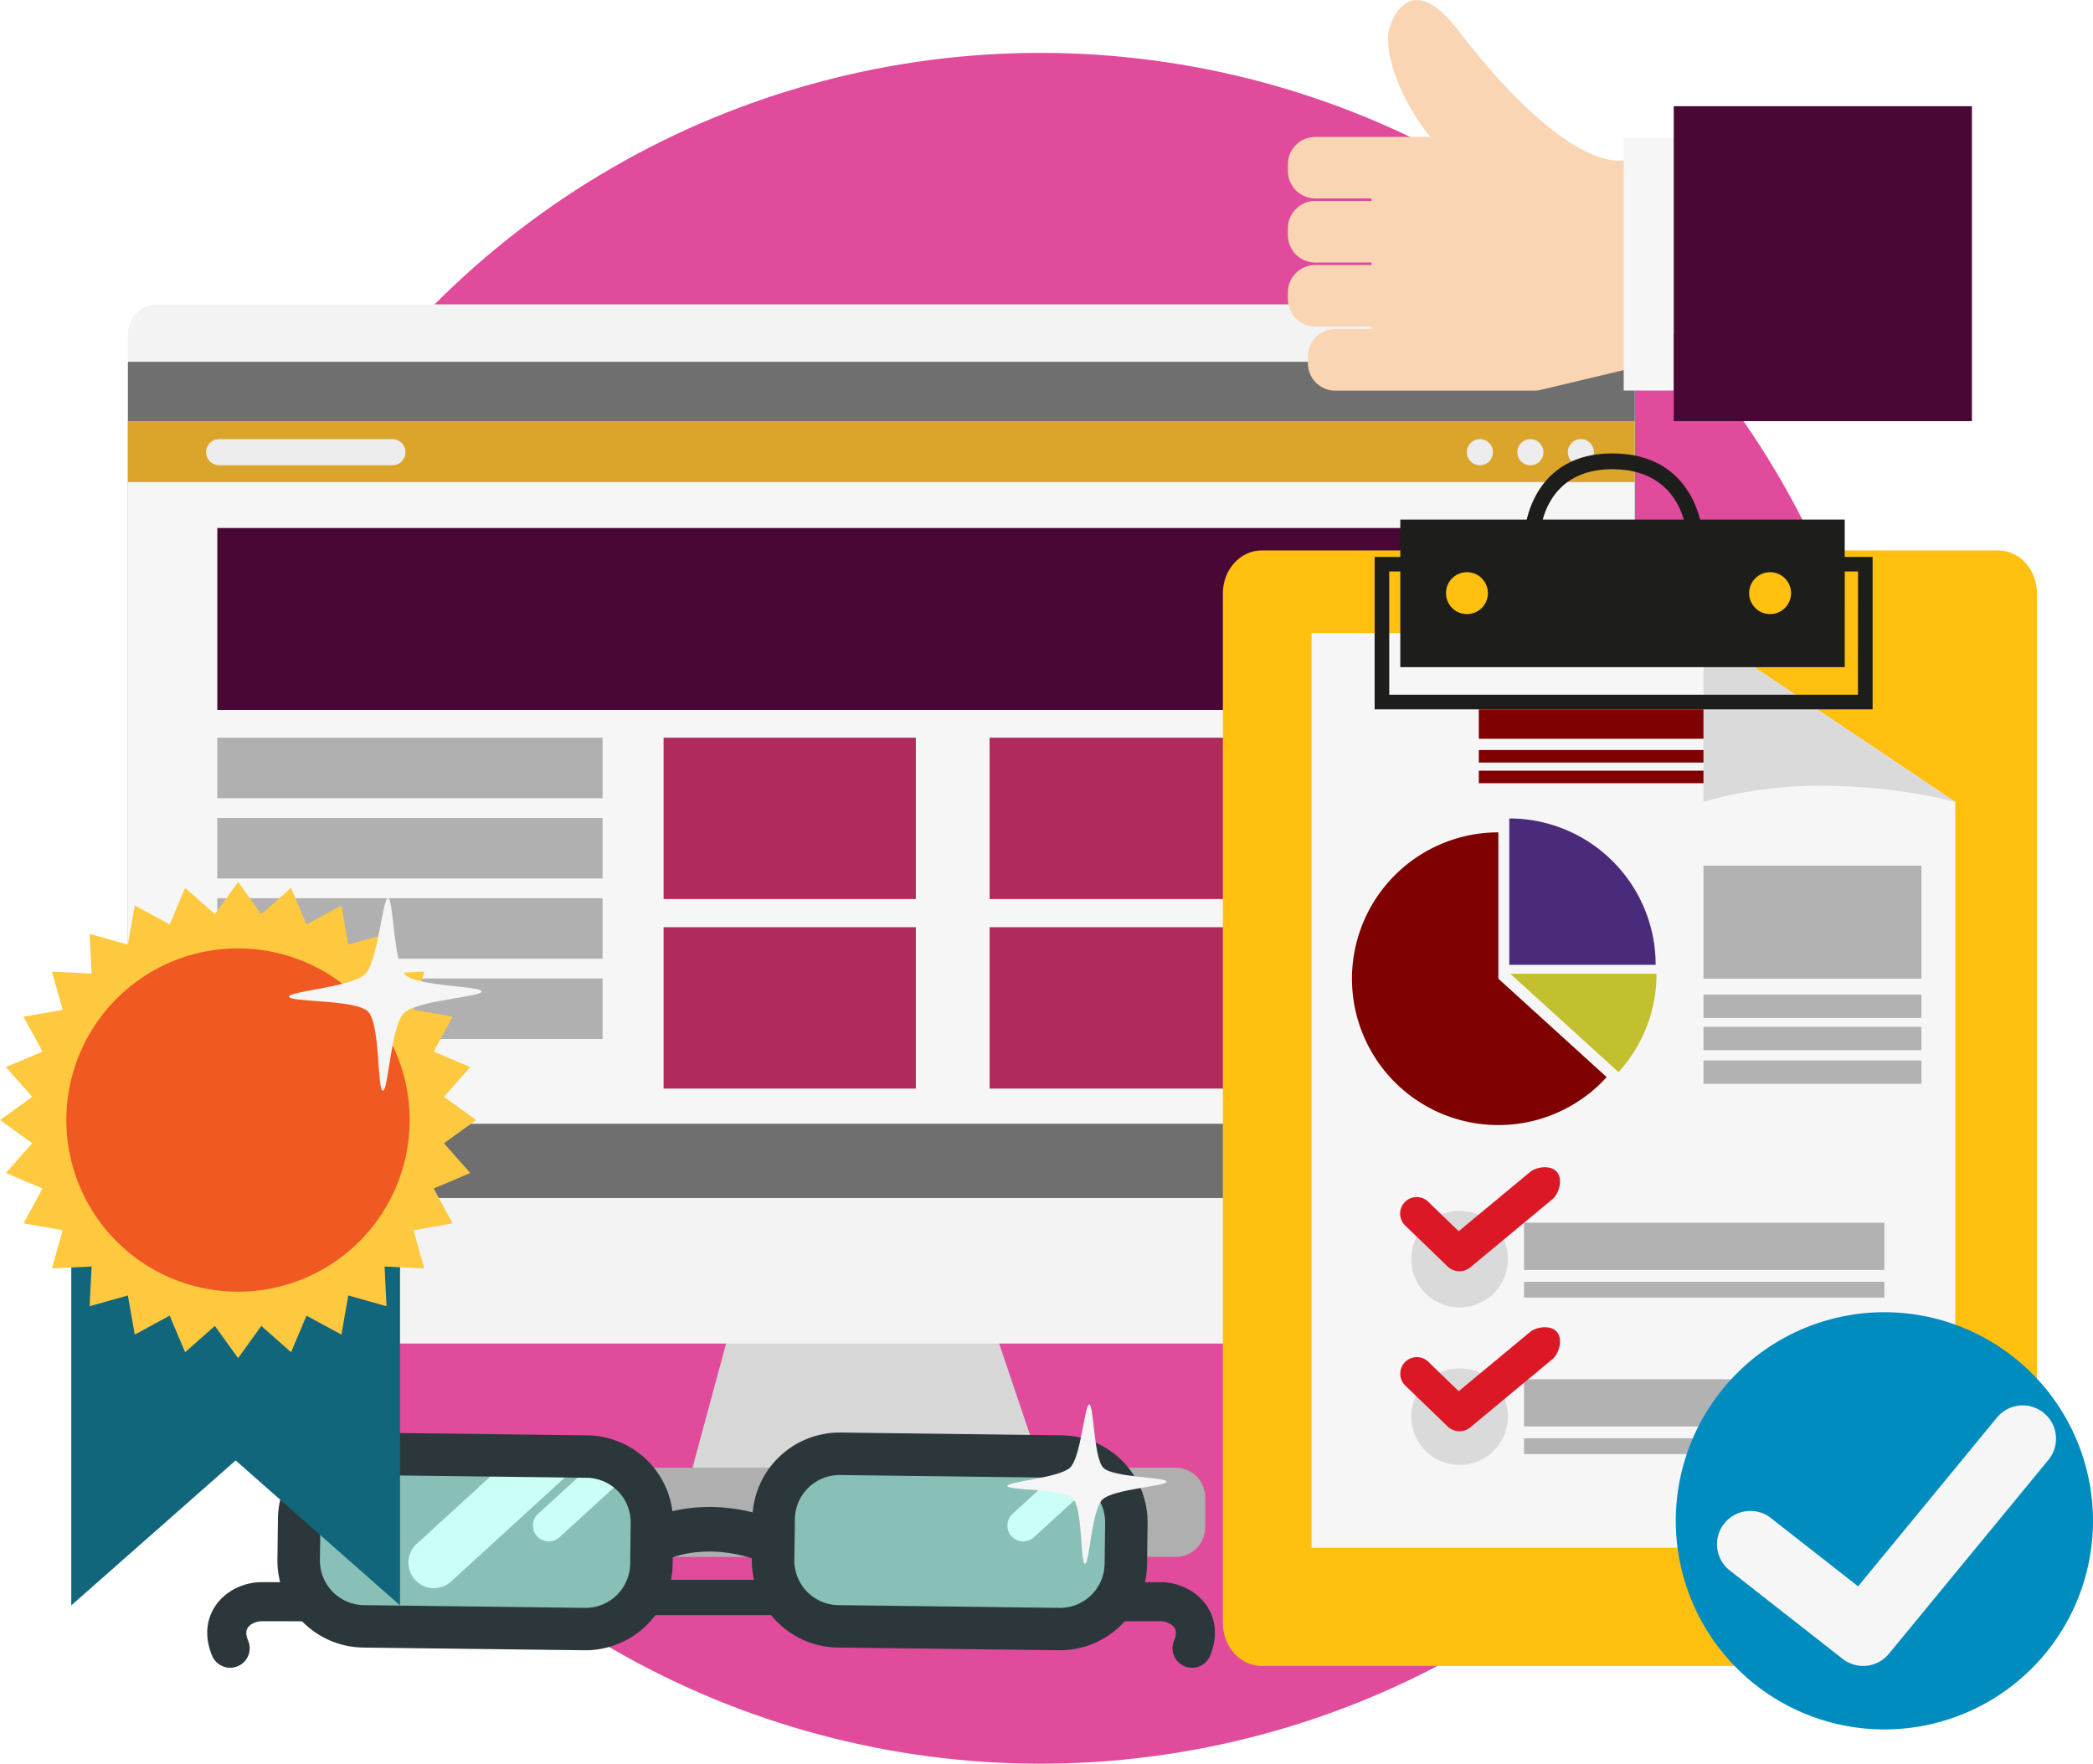 <svg xmlns="http://www.w3.org/2000/svg" viewBox="0 0 1083.13 912.7"><defs><style type="text/css">.cls-1{fill:#e04b9c;}.cls-2{fill:#d7d7d7;}.cls-3{fill:#f3f3f3;}.cls-4{fill:#706f6f;}.cls-5{fill:#afafaf;}.cls-6{fill:#f6f6f6;}.cls-7{fill:#dba52c;}.cls-8{fill:#ededed;}.cls-9{fill:#480734;}.cls-10{fill:#b12a5d;}.cls-11{fill:#b0b0b0;}.cls-12{fill:#ffc010;}.cls-13{fill:none;}.cls-14{fill:#dadada;}.cls-15{fill:#1d1d1b;}.cls-16{fill:#7f0101;}.cls-17{fill:#b2b2b2;}.cls-18{fill:#dc1827;}.cls-19{fill:#4a2a7b;}.cls-20{fill:#c3c02f;}.cls-21{fill:#018cbf;}.cls-22{fill:#2c373b;}.cls-23{fill:#88bfb7;}.cls-24{fill:#ccfef8;}.cls-25{fill:#f5f5f5;}.cls-26{fill:#12667c;}.cls-27{fill:#fec93f;}.cls-28{fill:#f15922;}.cls-29{fill:#f9d5b4;}</style></defs><title>Asset 5</title><g id="Layer_2" data-name="Layer 2"><g id="Design_Development" data-name="Design &amp; Development"><g id="Page_Quality" data-name="Page Quality"><g id="Background"><circle id="Background_2" data-name="Background 2" class="cls-1" cx="538.41" cy="470.03" r="442.66" transform="translate(-174.67 518.39) rotate(-45)"/></g><g id="Page_Quality-2" data-name="Page Quality"><g id="Computer"><path class="cls-2" d="M515.73,691.31c0-6.11-6.88-11.07-15.37-11.07H392.18c-8.49,0-15.36,5-15.36,11.07l-26.19,96.83c0,6.11,6.87,11.06,15.36,11.06H533.06c8.48,0,15.36-5,15.36-11.06Z"/><path class="cls-3" d="M846,679.91a15.37,15.37,0,0,1-15.36,15.37H81.56A15.37,15.37,0,0,1,66.2,679.91v-507A15.36,15.36,0,0,1,81.56,157.5H830.63A15.36,15.36,0,0,1,846,172.86Z"/><rect class="cls-4" x="66.2" y="187.22" width="779.79" height="432.75"/><path class="cls-5" d="M623.7,790.34a15.36,15.36,0,0,1-15.36,15.37H292.53a15.37,15.37,0,0,1-15.37-15.37V774.88a15.37,15.37,0,0,1,15.37-15.37H608.34a15.36,15.36,0,0,1,15.36,15.37Z"/><polygon class="cls-6" points="835.93 217.94 66.2 217.94 66.2 581.55 599.36 581.55 677.08 581.55 845.99 581.55 845.99 376.66 845.99 282.39 845.99 254.36 845.99 217.94 835.93 217.94"/><rect class="cls-7" x="66.2" y="217.94" width="779.79" height="31.52"/><path class="cls-8" d="M824.85,234a6.75,6.75,0,1,1-6.75-6.74A6.75,6.75,0,0,1,824.85,234Z"/><path class="cls-8" d="M798.73,234a6.75,6.75,0,1,1-6.75-6.74A6.75,6.75,0,0,1,798.73,234Z"/><path class="cls-8" d="M772.61,234a6.75,6.75,0,1,1-6.75-6.74A6.75,6.75,0,0,1,772.61,234Z"/><path class="cls-8" d="M209.84,234a6.75,6.75,0,0,1-6.75,6.75H113.41a6.76,6.76,0,0,1-6.75-6.75h0a6.75,6.75,0,0,1,6.75-6.74h89.68a6.75,6.75,0,0,1,6.75,6.74Z"/><rect class="cls-9" x="112.46" y="273.24" width="698.89" height="94.15"/><rect class="cls-10" x="680.83" y="381.75" width="130.53" height="83.5"/><rect class="cls-10" x="680.83" y="479.83" width="130.53" height="83.5"/><rect class="cls-10" x="512.12" y="381.75" width="130.53" height="83.5"/><rect class="cls-10" x="512.12" y="479.83" width="130.53" height="83.5"/><rect class="cls-10" x="343.41" y="381.75" width="130.53" height="83.5"/><rect class="cls-10" x="343.41" y="479.83" width="130.53" height="83.5"/><rect class="cls-11" x="112.46" y="381.75" width="199.36" height="31.32"/><rect class="cls-11" x="112.46" y="423.28" width="199.36" height="31.32"/><rect class="cls-11" x="112.46" y="464.82" width="199.36" height="31.32"/><rect class="cls-11" x="112.46" y="506.36" width="199.36" height="31.31"/></g><g id="List"><path class="cls-12" d="M1054.13,839.91c0,12.27-9,22.21-20.06,22.21H652.9c-11.08,0-20.06-9.94-20.06-22.21V307.05c0-12.26,9-22.2,20.06-22.2h381.17c11.08,0,20.06,9.94,20.06,22.2Z"/><polygon class="cls-13" points="954.64 345.23 724.66 345.23 724.66 295.74 718.93 295.74 718.93 359.52 961.52 359.52 961.52 295.74 954.64 295.74 954.64 345.23"/><path class="cls-13" d="M836.92,242.89c-27.57-1.19-36,16.5-38.51,26h73C868.84,260,860.89,243.91,836.92,242.89Z"/><polygon class="cls-6" points="678.74 327.63 678.74 800.94 1011.87 800.94 1011.87 414.98 881.55 327.63 678.74 327.63"/><path class="cls-14" d="M1011.87,415,881.55,327.63V415s25.34-8.39,60-8.39C982.79,406.59,1011.87,415,1011.87,415Z"/><path class="cls-15" d="M954.64,288.19V268.88H879.79c-2.57-10.34-11.71-32.86-42.52-34.16-34.9-1.48-44.59,23.15-47.18,34.16H724.66v19.31H711.38v78.88h257.7V288.19ZM916,296.11A10.84,10.84,0,1,1,905.19,307,10.84,10.84,0,0,1,916,296.11Zm-79.11-53.22c24,1,31.92,17.08,34.49,26h-73C800.93,259.39,809.35,241.7,836.92,242.89Zm-77.78,53.22A10.84,10.84,0,1,1,748.3,307,10.84,10.84,0,0,1,759.14,296.11Zm202.38,63.41H718.93V295.74h5.73v49.49h230V295.74h6.88Z"/><rect class="cls-16" x="765.28" y="367.07" width="116.27" height="15.24"/><rect class="cls-16" x="765.28" y="388.13" width="116.27" height="6.5"/><rect class="cls-16" x="765.28" y="398.82" width="116.27" height="6.49"/><rect class="cls-17" x="788.7" y="632.76" width="186.47" height="24.45"/><rect class="cls-17" x="788.7" y="663.32" width="186.47" height="8.16"/><rect class="cls-17" x="788.7" y="713.75" width="186.47" height="24.45"/><rect class="cls-17" x="788.7" y="744.31" width="186.47" height="8.15"/><path class="cls-14" d="M780.35,651.6a25,25,0,1,1-25-25A25,25,0,0,1,780.35,651.6Z"/><path class="cls-14" d="M780.35,733.11a25,25,0,1,1-25-25A25,25,0,0,1,780.35,733.11Z"/><path class="cls-18" d="M805.75,606.56c-3.2-3.88-10.66-2.76-13.87-.1l-37,30.69-15.44-14.93a8.58,8.58,0,1,0-11.92,12.31L749,655.28a8.89,8.89,0,0,0,10.94,1.25,6.17,6.17,0,0,0,.81-.56l42.74-35.47C806.67,617.85,809,610.44,805.75,606.56Z"/><path class="cls-18" d="M805.75,689.35c-3.2-3.88-10.66-2.75-13.87-.1l-37,30.69L739.46,705a8.58,8.58,0,1,0-11.92,12.32L749,738.06a8.87,8.87,0,0,0,10.94,1.26,7.31,7.31,0,0,0,.81-.56l42.74-35.48C806.67,700.63,809,693.23,805.75,689.35Z"/><rect class="cls-17" x="881.55" y="447.98" width="112.78" height="58.5"/><rect class="cls-17" x="881.55" y="514.7" width="112.78" height="12.09"/><rect class="cls-17" x="881.55" y="531.38" width="112.78" height="12.09"/><rect class="cls-17" x="881.55" y="548.78" width="112.78" height="12.09"/><g id="Pie_Chart" data-name="Pie Chart"><path class="cls-19" d="M781.06,423.54v75.74H856.8A75.74,75.74,0,0,0,781.06,423.54Z"/><path class="cls-16" d="M775.41,430.74A75.74,75.74,0,1,0,831.46,557.4l-56.05-50.93Z"/><path class="cls-20" d="M781.58,503.91l56,50.92a75.44,75.44,0,0,0,19.68-50.92Z"/></g><path class="cls-21" d="M1083.13,787a107.95,107.95,0,1,1-108-107.93A108,108,0,0,1,1083.13,787Z"/><path class="cls-6" d="M964.18,862.11a17.21,17.21,0,0,1-10.62-3.66l-58.17-45.57a17.24,17.24,0,1,1,21.26-27.14l44.93,35.19,72-87.53a17.24,17.24,0,0,1,26.62,21.91L977.5,855.84A17.24,17.24,0,0,1,964.18,862.11Z"/></g><g id="Glasses"><path class="cls-22" d="M119.11,863.06a10.1,10.1,0,0,1-9.32-6.2c-3.87-9.21-3.3-18.34,1.6-25.71,5.08-7.64,14.35-12.39,24.18-12.39h0c49.09,0,109.87.55,110.48.55a10.11,10.11,0,0,1-.09,20.22h-.09c-.61,0-61.31-.54-110.3-.55h0c-3,0-6,1.39-7.34,3.37-1.07,1.6-1,3.85.19,6.7a10.09,10.09,0,0,1-9.31,14Z"/><path class="cls-23" d="M326.21,762a34,34,0,0,0-23-9H188.7a34,34,0,0,0-34,34v21.25a34,34,0,0,0,34,34H303.22a34,34,0,0,0,34-34V787.07A33.88,33.88,0,0,0,326.21,762Z"/><path class="cls-24" d="M214.8,817.57a13.2,13.2,0,0,0,18.66.84L295.6,761.6a13.1,13.1,0,0,0,4.22-8.54h-34l-50.16,45.86A13.19,13.19,0,0,0,214.8,817.57Z"/><path class="cls-24" d="M277.92,795a8.22,8.22,0,0,0,11.61.51L326.21,762a33.8,33.8,0,0,0-15.48-8.11l-32.29,29.52A8.22,8.22,0,0,0,277.92,795Z"/><path class="cls-22" d="M616.88,863.06a10.1,10.1,0,0,0,9.33-6.2c3.86-9.21,3.3-18.34-1.61-25.71-5.09-7.64-14.35-12.39-24.18-12.39h0c-49.09,0-109.87.55-110.48.55a10.11,10.11,0,0,0,.09,20.22h.1c.6,0,61.3-.54,110.29-.55h0c3,0,6,1.39,7.35,3.37,1.06,1.6,1,3.85-.2,6.7a10.09,10.09,0,0,0,9.31,14Z"/><path class="cls-22" d="M303.09,854h-.56L188,852.61a45,45,0,0,1-44.43-45.55l.26-21.25a45.16,45.16,0,0,1,45-44.45h.57l114.51,1.42a45,45,0,0,1,44.43,45.55l-.26,21.25A45.16,45.16,0,0,1,303.09,854ZM188.82,763.32a23.13,23.13,0,0,0-23,22.76l-.26,21.25a23.07,23.07,0,0,0,22.75,23.32l114.81,1.42a23.13,23.13,0,0,0,23-22.76l.26-21.25a23.07,23.07,0,0,0-22.75-23.32Z"/><path class="cls-23" d="M571.74,762a34,34,0,0,0-23-9H434.22a34,34,0,0,0-34,34v21.25a34,34,0,0,0,34,34H548.74a34,34,0,0,0,34-34V787.07A33.91,33.91,0,0,0,571.74,762Z"/><path class="cls-24" d="M523.44,795a8.22,8.22,0,0,0,11.61.51L571.74,762a33.9,33.9,0,0,0-15.48-8.11L524,783.42A8.23,8.23,0,0,0,523.44,795Z"/><path class="cls-22" d="M548.61,854h-.56l-114.51-1.41a45,45,0,0,1-44.44-45.55l.26-21.25a45.17,45.17,0,0,1,45-44.45h.56l114.51,1.42a45,45,0,0,1,44.44,45.55l-.26,21.25A45.17,45.17,0,0,1,548.61,854ZM434.35,763.32a23.12,23.12,0,0,0-23,22.76l-.27,21.25a23.08,23.08,0,0,0,22.76,23.32l114.8,1.42a23.11,23.11,0,0,0,23-22.76l.27-21.25a23.06,23.06,0,0,0-22.75-23.32Z"/><path class="cls-22" d="M398.67,809.25a10.44,10.44,0,0,1-4.26-.91,74.1,74.1,0,0,0-26.53-5.43c-15.54,0-22.68,4.36-22.75,4.4A10.57,10.57,0,0,1,330,804.1a12,12,0,0,1,3-16c1.2-.84,12.4-8.27,34.88-8.27a94.88,94.88,0,0,1,35.06,7.25,11.79,11.79,0,0,1,5.81,15.14A11,11,0,0,1,398.67,809.25Z"/><path class="cls-22" d="M403.59,835.8h-71a9.13,9.13,0,1,1,0-18.25h71a9.13,9.13,0,1,1,0,18.25Z"/><path class="cls-25" d="M561.54,809.25c-2.57.23-1.09-28.54-6.4-33.86s-34.07-3.9-33.85-6.44c.19-2.31,27.13-4.14,32.59-9.57s7.43-32.39,9.76-32.55c2.51-.19,2.23,27.6,7.36,32.76s32.86,4.76,32.76,7.18-27.7,3.71-33.28,9.27S563.81,809.05,561.54,809.25Z"/></g><g id="Badge"><polygon class="cls-26" points="207.01 830.78 121.95 755.77 36.88 830.78 36.88 597.12 207.01 597.12 207.01 830.78"/><polygon class="cls-27" points="246.41 579.62 229.75 591.63 243.35 607.03 224.43 615.03 234.23 633.09 214 636.66 219.53 656.44 199.01 655.42 200.03 675.95 180.24 670.41 176.68 690.65 158.63 680.84 150.63 699.76 135.22 686.16 123.21 702.83 111.19 686.16 95.8 699.76 87.79 680.84 69.73 690.65 66.17 670.41 46.38 675.95 47.4 655.42 26.88 656.43 32.42 636.65 12.18 633.09 21.99 615.03 3.06 607.03 16.67 591.63 0 579.62 16.67 567.6 3.06 552.2 21.99 544.2 12.18 526.14 32.42 522.58 26.88 502.79 47.4 503.81 46.38 483.28 66.17 488.82 69.74 468.58 87.79 478.39 95.8 459.47 111.19 473.07 123.21 456.41 135.22 473.07 150.63 459.47 158.63 478.4 176.69 468.59 180.24 488.82 200.04 483.28 199.01 503.81 219.54 502.8 214 522.58 234.23 526.14 224.43 544.2 243.35 552.2 229.75 567.6 246.41 579.62"/><path class="cls-28" d="M212,579.62a88.83,88.83,0,1,1-88.83-88.84A88.84,88.84,0,0,1,212,579.62Z"/><path class="cls-25" d="M198.21,564.42c-3.1.27-1.32-34.5-7.73-40.93s-41.16-4.71-40.9-7.78c.22-2.78,32.78-5,39.38-11.56s9-39.15,11.79-39.35c3-.22,2.69,33.37,8.9,39.59s39.71,5.77,39.58,8.69-33.47,4.49-40.21,11.2S201,564.18,198.21,564.42Z"/></g><g id="Like"><path class="cls-29" d="M680.64,102.67A14.14,14.14,0,0,1,666.5,88.53V85a14.14,14.14,0,0,1,14.14-14.14h59.45l-2.83-3.8c-6.2-8.12-19.89-30.39-18.88-49,.33-6.19,10.7-35.57,35.91-2.76,58.1,75.6,85.59,67.61,85.59,67.61,6.85,3.23,12.43,9.38,12.43,16.06v80.56c0,6.68-3.78,8.68-12.43,12.1l-41.44,9.86h-.26a12.36,12.36,0,0,1-4,.68H691A14.15,14.15,0,0,1,676.86,188v-3.53A14.14,14.14,0,0,1,691,170.29h18.75V169H680.64a14.15,14.15,0,0,1-14.14-14.14v-3.55a14.15,14.15,0,0,1,14.14-14.14h29.11v-1.32H680.64a14.14,14.14,0,0,1-14.14-14.14v-3.54A14.15,14.15,0,0,1,680.64,104h29.11v-1.32Z"/><rect class="cls-6" x="840.27" y="71.36" width="25.9" height="130.76"/><rect class="cls-9" x="866.17" y="54.96" width="154.3" height="162.98"/></g></g></g></g></g></svg>